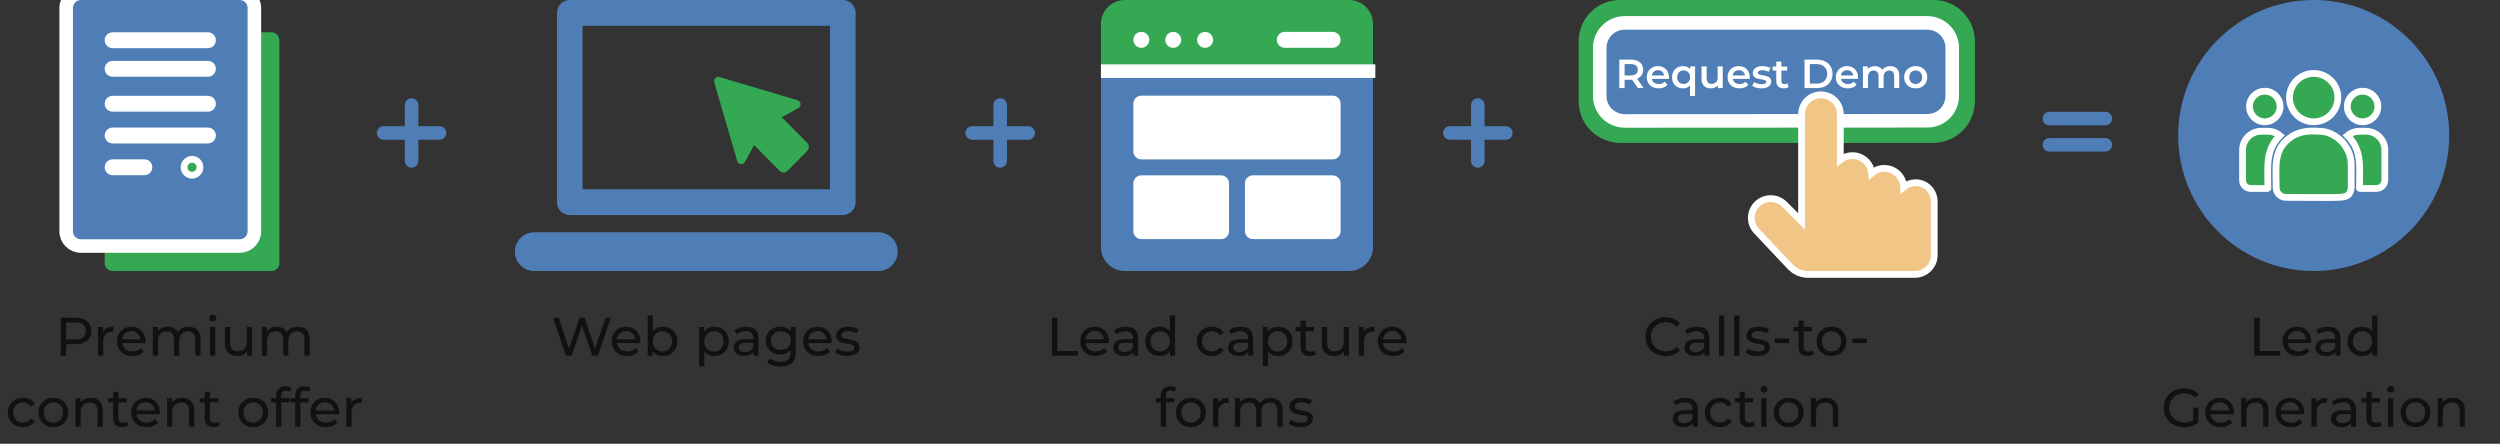 <svg width="738" height="131" viewBox="0 0 738 131" fill="none" xmlns="http://www.w3.org/2000/svg">
<rect x="0" y="0" width="738" height="131" fill="#333333" stroke="none"/>
<g clip-path="url(#clip0)">
<path d="M80.125 9.531H33.25C31.954 9.531 30.906 10.579 30.906 11.875V77.656C30.906 78.952 31.954 80 33.25 80H80.125C81.421 80 82.469 78.952 82.469 77.656V11.875C82.469 10.579 81.421 9.531 80.125 9.531Z" fill="#34A852"/>
<path d="M70.75 -2H47.312H23.875C21.475 -2 19.531 -0.057 19.531 2.344V68.281C19.531 70.681 21.475 72.625 23.875 72.625H47.312H70.75C73.15 72.625 75.094 70.681 75.094 68.281V2.344C75.094 -0.057 73.15 -2 70.75 -2Z" fill="#4F7EB7" stroke="white" stroke-width="4"/>
<path d="M42.625 51.719H33.25C31.954 51.719 30.906 50.671 30.906 49.375C30.906 48.079 31.954 47.031 33.25 47.031H42.625C43.921 47.031 44.969 48.079 44.969 49.375C44.969 50.671 43.921 51.719 42.625 51.719Z" fill="white"/>
<path d="M56.688 47.031C55.394 47.031 54.344 48.082 54.344 49.375C54.344 50.668 55.394 51.719 56.688 51.719C57.981 51.719 59.031 50.668 59.031 49.375C59.031 48.082 57.981 47.031 56.688 47.031Z" fill="#34A852" stroke="white" stroke-width="2"/>
<path d="M33.25 14.219H47.312H61.375C62.671 14.219 63.719 13.171 63.719 11.875C63.719 10.579 62.671 9.531 61.375 9.531H47.312H33.25C31.954 9.531 30.906 10.579 30.906 11.875C30.906 13.171 31.954 14.219 33.25 14.219Z" fill="white"/>
<path d="M33.25 22.656H47.312H61.375C62.671 22.656 63.719 21.608 63.719 20.312C63.719 19.017 62.671 17.969 61.375 17.969H47.312H33.25C31.954 17.969 30.906 19.017 30.906 20.312C30.906 21.608 31.954 22.656 33.25 22.656Z" fill="white"/>
<path d="M61.375 28.281H47.312H33.25C31.954 28.281 30.906 29.329 30.906 30.625C30.906 31.921 31.954 32.969 33.25 32.969H47.312H61.375C62.671 32.969 63.719 31.921 63.719 30.625C63.719 29.329 62.671 28.281 61.375 28.281Z" fill="white"/>
<path d="M61.375 37.656H47.312H33.25C31.954 37.656 30.906 38.704 30.906 40C30.906 41.295 31.954 42.344 33.25 42.344H47.312H61.375C62.671 42.344 63.719 41.295 63.719 40C63.719 38.704 62.671 37.656 61.375 37.656Z" fill="white"/>
</g>
<path d="M22.282 93.8C23.733 93.8 24.874 94.147 25.706 94.84C26.538 95.533 26.954 96.488 26.954 97.704C26.954 98.92 26.538 99.875 25.706 100.568C24.874 101.261 23.733 101.608 22.282 101.608H19.514V105H17.914V93.8H22.282ZM22.234 100.216C23.248 100.216 24.021 100.003 24.554 99.576C25.088 99.139 25.354 98.515 25.354 97.704C25.354 96.893 25.088 96.275 24.554 95.848C24.021 95.411 23.248 95.192 22.234 95.192H19.514V100.216H22.234ZM30.412 97.944C30.679 97.453 31.074 97.08 31.596 96.824C32.119 96.568 32.754 96.44 33.5 96.44V97.928C33.415 97.917 33.298 97.912 33.148 97.912C32.316 97.912 31.66 98.163 31.18 98.664C30.711 99.155 30.476 99.859 30.476 100.776V105H28.94V96.52H30.412V97.944ZM42.979 100.808C42.979 100.925 42.969 101.08 42.947 101.272H36.067C36.163 102.019 36.489 102.621 37.043 103.08C37.609 103.528 38.307 103.752 39.139 103.752C40.153 103.752 40.969 103.411 41.587 102.728L42.435 103.72C42.051 104.168 41.571 104.509 40.995 104.744C40.43 104.979 39.795 105.096 39.091 105.096C38.195 105.096 37.401 104.915 36.707 104.552C36.014 104.179 35.475 103.661 35.091 103C34.718 102.339 34.531 101.592 34.531 100.76C34.531 99.939 34.713 99.197 35.075 98.536C35.449 97.875 35.955 97.363 36.595 97C37.246 96.627 37.977 96.44 38.787 96.44C39.598 96.44 40.318 96.627 40.947 97C41.587 97.363 42.083 97.875 42.435 98.536C42.798 99.197 42.979 99.955 42.979 100.808ZM38.787 97.736C38.051 97.736 37.433 97.96 36.931 98.408C36.441 98.856 36.153 99.443 36.067 100.168H41.507C41.422 99.453 41.129 98.872 40.627 98.424C40.137 97.965 39.523 97.736 38.787 97.736ZM55.72 96.44C56.787 96.44 57.63 96.749 58.248 97.368C58.878 97.987 59.192 98.904 59.192 100.12V105H57.656V100.296C57.656 99.475 57.464 98.856 57.08 98.44C56.707 98.024 56.168 97.816 55.464 97.816C54.686 97.816 54.067 98.061 53.608 98.552C53.15 99.032 52.92 99.725 52.92 100.632V105H51.384V100.296C51.384 99.475 51.192 98.856 50.808 98.44C50.435 98.024 49.896 97.816 49.192 97.816C48.414 97.816 47.795 98.061 47.336 98.552C46.878 99.032 46.648 99.725 46.648 100.632V105H45.112V96.52H46.584V97.784C46.894 97.347 47.299 97.016 47.8 96.792C48.302 96.557 48.872 96.44 49.512 96.44C50.174 96.44 50.76 96.573 51.272 96.84C51.784 97.107 52.179 97.496 52.456 98.008C52.776 97.517 53.219 97.133 53.784 96.856C54.36 96.579 55.006 96.44 55.72 96.44ZM62.019 96.52H63.554V105H62.019V96.52ZM62.786 94.888C62.488 94.888 62.237 94.792 62.035 94.6C61.843 94.408 61.746 94.173 61.746 93.896C61.746 93.619 61.843 93.384 62.035 93.192C62.237 92.989 62.488 92.888 62.786 92.888C63.085 92.888 63.331 92.984 63.523 93.176C63.725 93.357 63.827 93.587 63.827 93.864C63.827 94.152 63.725 94.397 63.523 94.6C63.331 94.792 63.085 94.888 62.786 94.888ZM74.391 96.52V105H72.935V103.72C72.626 104.157 72.215 104.499 71.703 104.744C71.202 104.979 70.653 105.096 70.055 105.096C68.925 105.096 68.034 104.787 67.383 104.168C66.733 103.539 66.407 102.616 66.407 101.4V96.52H67.943V101.224C67.943 102.045 68.141 102.669 68.535 103.096C68.93 103.512 69.495 103.72 70.231 103.72C71.042 103.72 71.682 103.475 72.151 102.984C72.621 102.493 72.855 101.8 72.855 100.904V96.52H74.391ZM87.923 96.44C88.99 96.44 89.833 96.749 90.451 97.368C91.081 97.987 91.395 98.904 91.395 100.12V105H89.859V100.296C89.859 99.475 89.667 98.856 89.283 98.44C88.91 98.024 88.371 97.816 87.667 97.816C86.889 97.816 86.27 98.061 85.811 98.552C85.353 99.032 85.123 99.725 85.123 100.632V105H83.587V100.296C83.587 99.475 83.395 98.856 83.011 98.44C82.638 98.024 82.099 97.816 81.395 97.816C80.617 97.816 79.998 98.061 79.539 98.552C79.081 99.032 78.851 99.725 78.851 100.632V105H77.315V96.52H78.787V97.784C79.097 97.347 79.502 97.016 80.003 96.792C80.505 96.557 81.075 96.44 81.715 96.44C82.377 96.44 82.963 96.573 83.475 96.84C83.987 97.107 84.382 97.496 84.659 98.008C84.979 97.517 85.422 97.133 85.987 96.856C86.563 96.579 87.209 96.44 87.923 96.44ZM6.808 126.096C5.944 126.096 5.171 125.909 4.488 125.536C3.816 125.163 3.288 124.651 2.904 124C2.52 123.339 2.328 122.592 2.328 121.76C2.328 120.928 2.52 120.187 2.904 119.536C3.288 118.875 3.816 118.363 4.488 118C5.171 117.627 5.944 117.44 6.808 117.44C7.576 117.44 8.259 117.595 8.856 117.904C9.464 118.213 9.934 118.661 10.264 119.248L9.096 120C8.83 119.595 8.499 119.291 8.104 119.088C7.71 118.885 7.272 118.784 6.792 118.784C6.238 118.784 5.736 118.907 5.288 119.152C4.851 119.397 4.504 119.749 4.248 120.208C4.003 120.656 3.88 121.173 3.88 121.76C3.88 122.357 4.003 122.885 4.248 123.344C4.504 123.792 4.851 124.139 5.288 124.384C5.736 124.629 6.238 124.752 6.792 124.752C7.272 124.752 7.71 124.651 8.104 124.448C8.499 124.245 8.83 123.941 9.096 123.536L10.264 124.272C9.934 124.859 9.464 125.312 8.856 125.632C8.259 125.941 7.576 126.096 6.808 126.096ZM15.76 126.096C14.917 126.096 14.16 125.909 13.488 125.536C12.816 125.163 12.288 124.651 11.904 124C11.53 123.339 11.344 122.592 11.344 121.76C11.344 120.928 11.53 120.187 11.904 119.536C12.288 118.875 12.816 118.363 13.488 118C14.16 117.627 14.917 117.44 15.76 117.44C16.602 117.44 17.355 117.627 18.016 118C18.688 118.363 19.21 118.875 19.584 119.536C19.968 120.187 20.16 120.928 20.16 121.76C20.16 122.592 19.968 123.339 19.584 124C19.21 124.651 18.688 125.163 18.016 125.536C17.355 125.909 16.602 126.096 15.76 126.096ZM15.76 124.752C16.304 124.752 16.789 124.629 17.216 124.384C17.653 124.128 17.994 123.776 18.24 123.328C18.485 122.869 18.608 122.347 18.608 121.76C18.608 121.173 18.485 120.656 18.24 120.208C17.994 119.749 17.653 119.397 17.216 119.152C16.789 118.907 16.304 118.784 15.76 118.784C15.216 118.784 14.725 118.907 14.288 119.152C13.861 119.397 13.52 119.749 13.264 120.208C13.018 120.656 12.896 121.173 12.896 121.76C12.896 122.347 13.018 122.869 13.264 123.328C13.52 123.776 13.861 124.128 14.288 124.384C14.725 124.629 15.216 124.752 15.76 124.752ZM26.812 117.44C27.89 117.44 28.743 117.755 29.372 118.384C30.012 119.003 30.332 119.915 30.332 121.12V126H28.796V121.296C28.796 120.475 28.599 119.856 28.204 119.44C27.809 119.024 27.244 118.816 26.508 118.816C25.676 118.816 25.02 119.061 24.54 119.552C24.06 120.032 23.82 120.725 23.82 121.632V126H22.284V117.52H23.756V118.8C24.066 118.363 24.482 118.027 25.004 117.792C25.538 117.557 26.14 117.44 26.812 117.44ZM37.943 125.504C37.719 125.696 37.441 125.845 37.111 125.952C36.78 126.048 36.439 126.096 36.087 126.096C35.233 126.096 34.572 125.867 34.103 125.408C33.633 124.949 33.399 124.293 33.399 123.44V118.784H31.959V117.52H33.399V115.664H34.935V117.52H37.367V118.784H34.935V123.376C34.935 123.835 35.047 124.187 35.271 124.432C35.505 124.677 35.836 124.8 36.263 124.8C36.732 124.8 37.132 124.667 37.463 124.4L37.943 125.504ZM47.182 121.808C47.182 121.925 47.172 122.08 47.151 122.272H40.27C40.367 123.019 40.692 123.621 41.246 124.08C41.812 124.528 42.511 124.752 43.343 124.752C44.356 124.752 45.172 124.411 45.791 123.728L46.639 124.72C46.255 125.168 45.775 125.509 45.199 125.744C44.633 125.979 43.998 126.096 43.294 126.096C42.398 126.096 41.604 125.915 40.91 125.552C40.217 125.179 39.678 124.661 39.294 124C38.921 123.339 38.734 122.592 38.734 121.76C38.734 120.939 38.916 120.197 39.279 119.536C39.652 118.875 40.158 118.363 40.798 118C41.449 117.627 42.18 117.44 42.99 117.44C43.801 117.44 44.521 117.627 45.151 118C45.791 118.363 46.286 118.875 46.639 119.536C47.001 120.197 47.182 120.955 47.182 121.808ZM42.99 118.736C42.255 118.736 41.636 118.96 41.135 119.408C40.644 119.856 40.356 120.443 40.27 121.168H45.711C45.625 120.453 45.332 119.872 44.831 119.424C44.34 118.965 43.727 118.736 42.99 118.736ZM53.843 117.44C54.921 117.44 55.774 117.755 56.403 118.384C57.043 119.003 57.363 119.915 57.363 121.12V126H55.827V121.296C55.827 120.475 55.63 119.856 55.235 119.44C54.841 119.024 54.275 118.816 53.539 118.816C52.707 118.816 52.051 119.061 51.571 119.552C51.091 120.032 50.851 120.725 50.851 121.632V126H49.315V117.52H50.787V118.8C51.097 118.363 51.513 118.027 52.035 117.792C52.569 117.557 53.171 117.44 53.843 117.44ZM64.974 125.504C64.75 125.696 64.473 125.845 64.142 125.952C63.811 126.048 63.47 126.096 63.118 126.096C62.265 126.096 61.603 125.867 61.134 125.408C60.665 124.949 60.43 124.293 60.43 123.44V118.784H58.99V117.52H60.43V115.664H61.966V117.52H64.398V118.784H61.966V123.376C61.966 123.835 62.078 124.187 62.302 124.432C62.537 124.677 62.867 124.8 63.294 124.8C63.763 124.8 64.163 124.667 64.494 124.4L64.974 125.504ZM74.76 126.096C73.917 126.096 73.16 125.909 72.488 125.536C71.816 125.163 71.288 124.651 70.904 124C70.531 123.339 70.344 122.592 70.344 121.76C70.344 120.928 70.531 120.187 70.904 119.536C71.288 118.875 71.816 118.363 72.488 118C73.16 117.627 73.917 117.44 74.76 117.44C75.603 117.44 76.355 117.627 77.016 118C77.688 118.363 78.21 118.875 78.584 119.536C78.968 120.187 79.16 120.928 79.16 121.76C79.16 122.592 78.968 123.339 78.584 124C78.21 124.651 77.688 125.163 77.016 125.536C76.355 125.909 75.603 126.096 74.76 126.096ZM74.76 124.752C75.304 124.752 75.789 124.629 76.216 124.384C76.653 124.128 76.995 123.776 77.24 123.328C77.485 122.869 77.608 122.347 77.608 121.76C77.608 121.173 77.485 120.656 77.24 120.208C76.995 119.749 76.653 119.397 76.216 119.152C75.789 118.907 75.304 118.784 74.76 118.784C74.216 118.784 73.725 118.907 73.288 119.152C72.861 119.397 72.52 119.749 72.264 120.208C72.019 120.656 71.896 121.173 71.896 121.76C71.896 122.347 72.019 122.869 72.264 123.328C72.52 123.776 72.861 124.128 73.288 124.384C73.725 124.629 74.216 124.752 74.76 124.752ZM84.388 115.296C83.471 115.296 83.012 115.792 83.012 116.784V117.52H85.476V118.784H83.044V126H81.508V118.784H80.068V117.52H81.508V116.768C81.508 115.925 81.754 115.259 82.244 114.768C82.735 114.277 83.423 114.032 84.308 114.032C84.65 114.032 84.969 114.075 85.268 114.16C85.567 114.245 85.823 114.368 86.036 114.528L85.572 115.696C85.22 115.429 84.826 115.296 84.388 115.296ZM90.029 115.296C89.111 115.296 88.653 115.792 88.653 116.784V117.52H91.117V118.784H88.685V126H87.149V118.784H85.709V117.52H87.149V116.768C87.149 115.925 87.394 115.259 87.885 114.768C88.375 114.277 89.063 114.032 89.949 114.032C90.29 114.032 90.61 114.075 90.909 114.16C91.207 114.245 91.463 114.368 91.677 114.528L91.213 115.696C90.861 115.429 90.466 115.296 90.029 115.296ZM100.104 121.808C100.104 121.925 100.094 122.08 100.072 122.272H93.192C93.288 123.019 93.614 123.621 94.168 124.08C94.734 124.528 95.432 124.752 96.264 124.752C97.278 124.752 98.094 124.411 98.712 123.728L99.56 124.72C99.176 125.168 98.696 125.509 98.12 125.744C97.555 125.979 96.92 126.096 96.216 126.096C95.32 126.096 94.526 125.915 93.832 125.552C93.139 125.179 92.6 124.661 92.216 124C91.843 123.339 91.656 122.592 91.656 121.76C91.656 120.939 91.838 120.197 92.2 119.536C92.574 118.875 93.08 118.363 93.72 118C94.371 117.627 95.102 117.44 95.912 117.44C96.723 117.44 97.443 117.627 98.072 118C98.712 118.363 99.208 118.875 99.56 119.536C99.923 120.197 100.104 120.955 100.104 121.808ZM95.912 118.736C95.176 118.736 94.558 118.96 94.056 119.408C93.566 119.856 93.278 120.443 93.192 121.168H98.632C98.547 120.453 98.254 119.872 97.752 119.424C97.262 118.965 96.648 118.736 95.912 118.736ZM103.709 118.944C103.976 118.453 104.371 118.08 104.893 117.824C105.416 117.568 106.051 117.44 106.797 117.44V118.928C106.712 118.917 106.595 118.912 106.445 118.912C105.613 118.912 104.957 119.163 104.477 119.664C104.008 120.155 103.773 120.859 103.773 121.776V126H102.237V117.52H103.709V118.944Z" fill="#111111"/>
<path d="M180.285 93.8L176.541 105H174.861L171.805 96.056L168.749 105H167.037L163.293 93.8H164.941L167.965 102.904L171.117 93.8H172.589L175.677 102.952L178.765 93.8H180.285ZM189.042 100.808C189.042 100.925 189.031 101.08 189.01 101.272H182.13C182.226 102.019 182.551 102.621 183.106 103.08C183.671 103.528 184.37 103.752 185.202 103.752C186.215 103.752 187.031 103.411 187.65 102.728L188.498 103.72C188.114 104.168 187.634 104.509 187.058 104.744C186.493 104.979 185.858 105.096 185.154 105.096C184.258 105.096 183.463 104.915 182.77 104.552C182.077 104.179 181.538 103.661 181.154 103C180.781 102.339 180.594 101.592 180.594 100.76C180.594 99.939 180.775 99.197 181.138 98.536C181.511 97.875 182.018 97.363 182.658 97C183.309 96.627 184.039 96.44 184.85 96.44C185.661 96.44 186.381 96.627 187.01 97C187.65 97.363 188.146 97.875 188.498 98.536C188.861 99.197 189.042 99.955 189.042 100.808ZM184.85 97.736C184.114 97.736 183.495 97.96 182.994 98.408C182.503 98.856 182.215 99.443 182.13 100.168H187.57C187.485 99.453 187.191 98.872 186.69 98.424C186.199 97.965 185.586 97.736 184.85 97.736ZM195.671 96.44C196.492 96.44 197.228 96.621 197.879 96.984C198.529 97.347 199.036 97.853 199.399 98.504C199.772 99.155 199.959 99.907 199.959 100.76C199.959 101.613 199.772 102.371 199.399 103.032C199.036 103.683 198.529 104.189 197.879 104.552C197.228 104.915 196.492 105.096 195.671 105.096C195.041 105.096 194.465 104.973 193.943 104.728C193.42 104.483 192.988 104.125 192.647 103.656V105H191.175V93.128H192.711V97.8C193.052 97.352 193.479 97.016 193.991 96.792C194.503 96.557 195.063 96.44 195.671 96.44ZM195.543 103.752C196.087 103.752 196.572 103.629 196.999 103.384C197.436 103.128 197.777 102.776 198.023 102.328C198.279 101.869 198.407 101.347 198.407 100.76C198.407 100.173 198.279 99.656 198.023 99.208C197.777 98.749 197.436 98.397 196.999 98.152C196.572 97.907 196.087 97.784 195.543 97.784C195.009 97.784 194.524 97.907 194.087 98.152C193.649 98.397 193.308 98.749 193.063 99.208C192.817 99.656 192.695 100.173 192.695 100.76C192.695 101.347 192.817 101.869 193.063 102.328C193.308 102.776 193.649 103.128 194.087 103.384C194.524 103.629 195.009 103.752 195.543 103.752ZM210.874 96.44C211.695 96.44 212.431 96.621 213.082 96.984C213.733 97.347 214.239 97.853 214.602 98.504C214.975 99.155 215.162 99.907 215.162 100.76C215.162 101.613 214.975 102.371 214.602 103.032C214.239 103.683 213.733 104.189 213.082 104.552C212.431 104.915 211.695 105.096 210.874 105.096C210.266 105.096 209.706 104.979 209.194 104.744C208.693 104.509 208.266 104.168 207.914 103.72V108.104H206.378V96.52H207.85V97.864C208.191 97.395 208.623 97.043 209.146 96.808C209.669 96.563 210.245 96.44 210.874 96.44ZM210.746 103.752C211.29 103.752 211.775 103.629 212.202 103.384C212.639 103.128 212.981 102.776 213.226 102.328C213.482 101.869 213.61 101.347 213.61 100.76C213.61 100.173 213.482 99.656 213.226 99.208C212.981 98.749 212.639 98.397 212.202 98.152C211.775 97.907 211.29 97.784 210.746 97.784C210.213 97.784 209.727 97.912 209.29 98.168C208.863 98.413 208.522 98.76 208.266 99.208C208.021 99.656 207.898 100.173 207.898 100.76C207.898 101.347 208.021 101.869 208.266 102.328C208.511 102.776 208.853 103.128 209.29 103.384C209.727 103.629 210.213 103.752 210.746 103.752ZM220.294 96.44C221.467 96.44 222.363 96.728 222.982 97.304C223.611 97.88 223.926 98.739 223.926 99.88V105H222.47V103.88C222.214 104.275 221.846 104.579 221.366 104.792C220.897 104.995 220.337 105.096 219.686 105.096C218.737 105.096 217.974 104.867 217.398 104.408C216.833 103.949 216.55 103.347 216.55 102.6C216.55 101.853 216.822 101.256 217.366 100.808C217.91 100.349 218.774 100.12 219.958 100.12H222.39V99.816C222.39 99.155 222.198 98.648 221.814 98.296C221.43 97.944 220.865 97.768 220.118 97.768C219.617 97.768 219.126 97.853 218.646 98.024C218.166 98.184 217.761 98.403 217.43 98.68L216.79 97.528C217.227 97.176 217.75 96.909 218.358 96.728C218.966 96.536 219.611 96.44 220.294 96.44ZM219.942 103.912C220.529 103.912 221.035 103.784 221.462 103.528C221.889 103.261 222.198 102.888 222.39 102.408V101.224H220.022C218.721 101.224 218.07 101.661 218.07 102.536C218.07 102.963 218.235 103.299 218.566 103.544C218.897 103.789 219.355 103.912 219.942 103.912ZM234.927 96.52V103.848C234.927 105.331 234.559 106.424 233.823 107.128C233.087 107.843 231.989 108.2 230.527 108.2C229.727 108.2 228.965 108.088 228.239 107.864C227.514 107.651 226.927 107.341 226.479 106.936L227.215 105.752C227.61 106.093 228.095 106.36 228.671 106.552C229.258 106.755 229.861 106.856 230.479 106.856C231.471 106.856 232.202 106.621 232.671 106.152C233.151 105.683 233.391 104.968 233.391 104.008V103.336C233.029 103.773 232.581 104.104 232.047 104.328C231.525 104.541 230.954 104.648 230.335 104.648C229.525 104.648 228.789 104.477 228.127 104.136C227.477 103.784 226.965 103.299 226.591 102.68C226.218 102.051 226.031 101.336 226.031 100.536C226.031 99.736 226.218 99.027 226.591 98.408C226.965 97.779 227.477 97.293 228.127 96.952C228.789 96.611 229.525 96.44 230.335 96.44C230.975 96.44 231.567 96.557 232.111 96.792C232.666 97.027 233.119 97.373 233.471 97.832V96.52H234.927ZM230.511 103.304C231.066 103.304 231.562 103.187 231.999 102.952C232.447 102.717 232.794 102.392 233.039 101.976C233.295 101.549 233.423 101.069 233.423 100.536C233.423 99.715 233.151 99.053 232.607 98.552C232.063 98.04 231.365 97.784 230.511 97.784C229.647 97.784 228.943 98.04 228.399 98.552C227.855 99.053 227.583 99.715 227.583 100.536C227.583 101.069 227.706 101.549 227.951 101.976C228.207 102.392 228.554 102.717 228.991 102.952C229.439 103.187 229.946 103.304 230.511 103.304ZM245.526 100.808C245.526 100.925 245.516 101.08 245.494 101.272H238.614C238.71 102.019 239.036 102.621 239.59 103.08C240.156 103.528 240.854 103.752 241.686 103.752C242.7 103.752 243.516 103.411 244.134 102.728L244.982 103.72C244.598 104.168 244.118 104.509 243.542 104.744C242.977 104.979 242.342 105.096 241.638 105.096C240.742 105.096 239.948 104.915 239.254 104.552C238.561 104.179 238.022 103.661 237.638 103C237.265 102.339 237.078 101.592 237.078 100.76C237.078 99.939 237.26 99.197 237.622 98.536C237.996 97.875 238.502 97.363 239.142 97C239.793 96.627 240.524 96.44 241.334 96.44C242.145 96.44 242.865 96.627 243.494 97C244.134 97.363 244.63 97.875 244.982 98.536C245.345 99.197 245.526 99.955 245.526 100.808ZM241.334 97.736C240.598 97.736 239.98 97.96 239.478 98.408C238.988 98.856 238.7 99.443 238.614 100.168H244.054C243.969 99.453 243.676 98.872 243.174 98.424C242.684 97.965 242.07 97.736 241.334 97.736ZM250.091 105.096C249.398 105.096 248.731 105.005 248.091 104.824C247.451 104.632 246.95 104.392 246.587 104.104L247.227 102.888C247.6 103.155 248.054 103.368 248.587 103.528C249.12 103.688 249.659 103.768 250.203 103.768C251.547 103.768 252.219 103.384 252.219 102.616C252.219 102.36 252.128 102.157 251.947 102.008C251.766 101.859 251.536 101.752 251.259 101.688C250.992 101.613 250.608 101.533 250.107 101.448C249.424 101.341 248.864 101.219 248.427 101.08C248 100.941 247.632 100.707 247.323 100.376C247.014 100.045 246.859 99.581 246.859 98.984C246.859 98.216 247.179 97.603 247.819 97.144C248.459 96.675 249.318 96.44 250.395 96.44C250.96 96.44 251.526 96.509 252.091 96.648C252.656 96.787 253.12 96.973 253.483 97.208L252.827 98.424C252.134 97.976 251.318 97.752 250.379 97.752C249.728 97.752 249.232 97.859 248.891 98.072C248.55 98.285 248.379 98.568 248.379 98.92C248.379 99.197 248.475 99.416 248.667 99.576C248.859 99.736 249.094 99.853 249.371 99.928C249.659 100.003 250.059 100.088 250.571 100.184C251.254 100.301 251.803 100.429 252.219 100.568C252.646 100.696 253.008 100.92 253.307 101.24C253.606 101.56 253.755 102.008 253.755 102.584C253.755 103.352 253.424 103.965 252.763 104.424C252.112 104.872 251.222 105.096 250.091 105.096Z" fill="#111111"/>
<path d="M310.532 93.8H312.132V103.608H318.196V105H310.532V93.8ZM327.362 100.808C327.362 100.925 327.352 101.08 327.33 101.272H320.45C320.546 102.019 320.872 102.621 321.426 103.08C321.992 103.528 322.69 103.752 323.522 103.752C324.536 103.752 325.352 103.411 325.97 102.728L326.818 103.72C326.434 104.168 325.954 104.509 325.378 104.744C324.813 104.979 324.178 105.096 323.474 105.096C322.578 105.096 321.784 104.915 321.09 104.552C320.397 104.179 319.858 103.661 319.474 103C319.101 102.339 318.914 101.592 318.914 100.76C318.914 99.939 319.096 99.197 319.458 98.536C319.832 97.875 320.338 97.363 320.978 97C321.629 96.627 322.36 96.44 323.17 96.44C323.981 96.44 324.701 96.627 325.33 97C325.97 97.363 326.466 97.875 326.818 98.536C327.181 99.197 327.362 99.955 327.362 100.808ZM323.17 97.736C322.434 97.736 321.816 97.96 321.314 98.408C320.824 98.856 320.536 99.443 320.45 100.168H325.89C325.805 99.453 325.512 98.872 325.01 98.424C324.52 97.965 323.906 97.736 323.17 97.736ZM332.349 96.44C333.522 96.44 334.418 96.728 335.037 97.304C335.666 97.88 335.981 98.739 335.981 99.88V105H334.525V103.88C334.269 104.275 333.901 104.579 333.421 104.792C332.951 104.995 332.391 105.096 331.741 105.096C330.791 105.096 330.029 104.867 329.453 104.408C328.887 103.949 328.605 103.347 328.605 102.6C328.605 101.853 328.877 101.256 329.421 100.808C329.965 100.349 330.829 100.12 332.013 100.12H334.445V99.816C334.445 99.155 334.253 98.648 333.869 98.296C333.485 97.944 332.919 97.768 332.173 97.768C331.671 97.768 331.181 97.853 330.701 98.024C330.221 98.184 329.815 98.403 329.485 98.68L328.845 97.528C329.282 97.176 329.805 96.909 330.413 96.728C331.021 96.536 331.666 96.44 332.349 96.44ZM331.997 103.912C332.583 103.912 333.09 103.784 333.517 103.528C333.943 103.261 334.253 102.888 334.445 102.408V101.224H332.077C330.775 101.224 330.125 101.661 330.125 102.536C330.125 102.963 330.29 103.299 330.621 103.544C330.951 103.789 331.41 103.912 331.997 103.912ZM346.87 93.128V105H345.398V103.656C345.057 104.125 344.625 104.483 344.102 104.728C343.579 104.973 343.003 105.096 342.374 105.096C341.553 105.096 340.817 104.915 340.166 104.552C339.515 104.189 339.003 103.683 338.63 103.032C338.267 102.371 338.086 101.613 338.086 100.76C338.086 99.907 338.267 99.155 338.63 98.504C339.003 97.853 339.515 97.347 340.166 96.984C340.817 96.621 341.553 96.44 342.374 96.44C342.982 96.44 343.542 96.557 344.054 96.792C344.566 97.016 344.993 97.352 345.334 97.8V93.128H346.87ZM342.502 103.752C343.035 103.752 343.521 103.629 343.958 103.384C344.395 103.128 344.737 102.776 344.982 102.328C345.227 101.869 345.35 101.347 345.35 100.76C345.35 100.173 345.227 99.656 344.982 99.208C344.737 98.749 344.395 98.397 343.958 98.152C343.521 97.907 343.035 97.784 342.502 97.784C341.958 97.784 341.467 97.907 341.03 98.152C340.603 98.397 340.262 98.749 340.006 99.208C339.761 99.656 339.638 100.173 339.638 100.76C339.638 101.347 339.761 101.869 340.006 102.328C340.262 102.776 340.603 103.128 341.03 103.384C341.467 103.629 341.958 103.752 342.502 103.752ZM357.769 105.096C356.905 105.096 356.132 104.909 355.449 104.536C354.777 104.163 354.249 103.651 353.865 103C353.481 102.339 353.289 101.592 353.289 100.76C353.289 99.928 353.481 99.187 353.865 98.536C354.249 97.875 354.777 97.363 355.449 97C356.132 96.627 356.905 96.44 357.769 96.44C358.537 96.44 359.22 96.595 359.817 96.904C360.425 97.213 360.895 97.661 361.225 98.248L360.057 99C359.791 98.595 359.46 98.291 359.065 98.088C358.671 97.885 358.233 97.784 357.753 97.784C357.199 97.784 356.697 97.907 356.249 98.152C355.812 98.397 355.465 98.749 355.209 99.208C354.964 99.656 354.841 100.173 354.841 100.76C354.841 101.357 354.964 101.885 355.209 102.344C355.465 102.792 355.812 103.139 356.249 103.384C356.697 103.629 357.199 103.752 357.753 103.752C358.233 103.752 358.671 103.651 359.065 103.448C359.46 103.245 359.791 102.941 360.057 102.536L361.225 103.272C360.895 103.859 360.425 104.312 359.817 104.632C359.22 104.941 358.537 105.096 357.769 105.096ZM366.302 96.44C367.475 96.44 368.371 96.728 368.99 97.304C369.619 97.88 369.934 98.739 369.934 99.88V105H368.478V103.88C368.222 104.275 367.854 104.579 367.374 104.792C366.904 104.995 366.344 105.096 365.694 105.096C364.744 105.096 363.982 104.867 363.406 104.408C362.84 103.949 362.558 103.347 362.558 102.6C362.558 101.853 362.83 101.256 363.374 100.808C363.918 100.349 364.782 100.12 365.966 100.12H368.398V99.816C368.398 99.155 368.206 98.648 367.822 98.296C367.438 97.944 366.872 97.768 366.126 97.768C365.624 97.768 365.134 97.853 364.654 98.024C364.174 98.184 363.768 98.403 363.438 98.68L362.798 97.528C363.235 97.176 363.758 96.909 364.366 96.728C364.974 96.536 365.619 96.44 366.302 96.44ZM365.95 103.912C366.536 103.912 367.043 103.784 367.47 103.528C367.896 103.261 368.206 102.888 368.398 102.408V101.224H366.03C364.728 101.224 364.078 101.661 364.078 102.536C364.078 102.963 364.243 103.299 364.574 103.544C364.904 103.789 365.363 103.912 365.95 103.912ZM377.272 96.44C378.094 96.44 378.83 96.621 379.48 96.984C380.131 97.347 380.638 97.853 381 98.504C381.374 99.155 381.56 99.907 381.56 100.76C381.56 101.613 381.374 102.371 381 103.032C380.638 103.683 380.131 104.189 379.48 104.552C378.83 104.915 378.094 105.096 377.272 105.096C376.664 105.096 376.104 104.979 375.592 104.744C375.091 104.509 374.664 104.168 374.312 103.72V108.104H372.776V96.52H374.248V97.864C374.59 97.395 375.022 97.043 375.544 96.808C376.067 96.563 376.643 96.44 377.272 96.44ZM377.144 103.752C377.688 103.752 378.174 103.629 378.6 103.384C379.038 103.128 379.379 102.776 379.624 102.328C379.88 101.869 380.008 101.347 380.008 100.76C380.008 100.173 379.88 99.656 379.624 99.208C379.379 98.749 379.038 98.397 378.6 98.152C378.174 97.907 377.688 97.784 377.144 97.784C376.611 97.784 376.126 97.912 375.688 98.168C375.262 98.413 374.92 98.76 374.664 99.208C374.419 99.656 374.296 100.173 374.296 100.76C374.296 101.347 374.419 101.869 374.664 102.328C374.91 102.776 375.251 103.128 375.688 103.384C376.126 103.629 376.611 103.752 377.144 103.752ZM388.451 104.504C388.227 104.696 387.949 104.845 387.619 104.952C387.288 105.048 386.947 105.096 386.595 105.096C385.741 105.096 385.08 104.867 384.611 104.408C384.141 103.949 383.907 103.293 383.907 102.44V97.784H382.467V96.52H383.907V94.664H385.443V96.52H387.875V97.784H385.443V102.376C385.443 102.835 385.555 103.187 385.779 103.432C386.013 103.677 386.344 103.8 386.771 103.8C387.24 103.8 387.64 103.667 387.971 103.4L388.451 104.504ZM398.212 96.52V105H396.756V103.72C396.446 104.157 396.036 104.499 395.524 104.744C395.022 104.979 394.473 105.096 393.876 105.096C392.745 105.096 391.854 104.787 391.204 104.168C390.553 103.539 390.228 102.616 390.228 101.4V96.52H391.764V101.224C391.764 102.045 391.961 102.669 392.356 103.096C392.75 103.512 393.316 103.72 394.052 103.72C394.862 103.72 395.502 103.475 395.972 102.984C396.441 102.493 396.676 101.8 396.676 100.904V96.52H398.212ZM402.608 97.944C402.874 97.453 403.269 97.08 403.792 96.824C404.314 96.568 404.949 96.44 405.696 96.44V97.928C405.61 97.917 405.493 97.912 405.344 97.912C404.512 97.912 403.856 98.163 403.376 98.664C402.906 99.155 402.672 99.859 402.672 100.776V105H401.136V96.52H402.608V97.944ZM415.175 100.808C415.175 100.925 415.164 101.08 415.143 101.272H408.263C408.359 102.019 408.684 102.621 409.239 103.08C409.804 103.528 410.503 103.752 411.335 103.752C412.348 103.752 413.164 103.411 413.783 102.728L414.631 103.72C414.247 104.168 413.767 104.509 413.191 104.744C412.625 104.979 411.991 105.096 411.287 105.096C410.391 105.096 409.596 104.915 408.903 104.552C408.209 104.179 407.671 103.661 407.287 103C406.913 102.339 406.727 101.592 406.727 100.76C406.727 99.939 406.908 99.197 407.271 98.536C407.644 97.875 408.151 97.363 408.791 97C409.441 96.627 410.172 96.44 410.983 96.44C411.793 96.44 412.513 96.627 413.143 97C413.783 97.363 414.279 97.875 414.631 98.536C414.993 99.197 415.175 99.955 415.175 100.808ZM410.983 97.736C410.247 97.736 409.628 97.96 409.127 98.408C408.636 98.856 408.348 99.443 408.263 100.168H413.703C413.617 99.453 413.324 98.872 412.823 98.424C412.332 97.965 411.719 97.736 410.983 97.736ZM345.537 115.296C344.619 115.296 344.161 115.792 344.161 116.784V117.52H346.625V118.784H344.193V126H342.657V118.784H341.217V117.52H342.657V116.768C342.657 115.925 342.902 115.259 343.393 114.768C343.883 114.277 344.571 114.032 345.457 114.032C345.798 114.032 346.118 114.075 346.417 114.16C346.715 114.245 346.971 114.368 347.185 114.528L346.721 115.696C346.369 115.429 345.974 115.296 345.537 115.296ZM351.58 126.096C350.738 126.096 349.98 125.909 349.308 125.536C348.636 125.163 348.108 124.651 347.724 124C347.351 123.339 347.164 122.592 347.164 121.76C347.164 120.928 347.351 120.187 347.724 119.536C348.108 118.875 348.636 118.363 349.308 118C349.98 117.627 350.738 117.44 351.58 117.44C352.423 117.44 353.175 117.627 353.836 118C354.508 118.363 355.031 118.875 355.404 119.536C355.788 120.187 355.98 120.928 355.98 121.76C355.98 122.592 355.788 123.339 355.404 124C355.031 124.651 354.508 125.163 353.836 125.536C353.175 125.909 352.423 126.096 351.58 126.096ZM351.58 124.752C352.124 124.752 352.61 124.629 353.036 124.384C353.474 124.128 353.815 123.776 354.06 123.328C354.306 122.869 354.428 122.347 354.428 121.76C354.428 121.173 354.306 120.656 354.06 120.208C353.815 119.749 353.474 119.397 353.036 119.152C352.61 118.907 352.124 118.784 351.58 118.784C351.036 118.784 350.546 118.907 350.108 119.152C349.682 119.397 349.34 119.749 349.084 120.208C348.839 120.656 348.716 121.173 348.716 121.76C348.716 122.347 348.839 122.869 349.084 123.328C349.34 123.776 349.682 124.128 350.108 124.384C350.546 124.629 351.036 124.752 351.58 124.752ZM359.576 118.944C359.843 118.453 360.238 118.08 360.76 117.824C361.283 117.568 361.918 117.44 362.664 117.44V118.928C362.579 118.917 362.462 118.912 362.312 118.912C361.48 118.912 360.824 119.163 360.344 119.664C359.875 120.155 359.64 120.859 359.64 121.776V126H358.104V117.52H359.576V118.944ZM375.166 117.44C376.232 117.44 377.075 117.749 377.694 118.368C378.323 118.987 378.638 119.904 378.638 121.12V126H377.102V121.296C377.102 120.475 376.91 119.856 376.526 119.44C376.152 119.024 375.614 118.816 374.91 118.816C374.131 118.816 373.512 119.061 373.054 119.552C372.595 120.032 372.366 120.725 372.366 121.632V126H370.83V121.296C370.83 120.475 370.638 119.856 370.254 119.44C369.88 119.024 369.342 118.816 368.638 118.816C367.859 118.816 367.24 119.061 366.782 119.552C366.323 120.032 366.094 120.725 366.094 121.632V126H364.558V117.52H366.03V118.784C366.339 118.347 366.744 118.016 367.246 117.792C367.747 117.557 368.318 117.44 368.958 117.44C369.619 117.44 370.206 117.573 370.718 117.84C371.23 118.107 371.624 118.496 371.902 119.008C372.222 118.517 372.664 118.133 373.23 117.856C373.806 117.579 374.451 117.44 375.166 117.44ZM383.896 126.096C383.202 126.096 382.536 126.005 381.896 125.824C381.256 125.632 380.754 125.392 380.392 125.104L381.032 123.888C381.405 124.155 381.858 124.368 382.392 124.528C382.925 124.688 383.464 124.768 384.008 124.768C385.352 124.768 386.024 124.384 386.024 123.616C386.024 123.36 385.933 123.157 385.752 123.008C385.57 122.859 385.341 122.752 385.064 122.688C384.797 122.613 384.413 122.533 383.912 122.448C383.229 122.341 382.669 122.219 382.232 122.08C381.805 121.941 381.437 121.707 381.128 121.376C380.818 121.045 380.664 120.581 380.664 119.984C380.664 119.216 380.984 118.603 381.624 118.144C382.264 117.675 383.122 117.44 384.2 117.44C384.765 117.44 385.33 117.509 385.896 117.648C386.461 117.787 386.925 117.973 387.288 118.208L386.632 119.424C385.938 118.976 385.122 118.752 384.184 118.752C383.533 118.752 383.037 118.859 382.696 119.072C382.354 119.285 382.184 119.568 382.184 119.92C382.184 120.197 382.28 120.416 382.472 120.576C382.664 120.736 382.898 120.853 383.176 120.928C383.464 121.003 383.864 121.088 384.376 121.184C385.058 121.301 385.608 121.429 386.024 121.568C386.45 121.696 386.813 121.92 387.112 122.24C387.41 122.56 387.56 123.008 387.56 123.584C387.56 124.352 387.229 124.965 386.568 125.424C385.917 125.872 385.026 126.096 383.896 126.096Z" fill="#111111"/>
<path d="M491.672 105.128C490.552 105.128 489.539 104.883 488.632 104.392C487.736 103.891 487.032 103.208 486.52 102.344C486.008 101.469 485.752 100.488 485.752 99.4C485.752 98.312 486.008 97.336 486.52 96.472C487.032 95.597 487.742 94.915 488.648 94.424C489.555 93.923 490.568 93.672 491.688 93.672C492.563 93.672 493.363 93.821 494.088 94.12C494.814 94.408 495.432 94.84 495.944 95.416L494.904 96.424C494.062 95.539 493.011 95.096 491.752 95.096C490.92 95.096 490.168 95.283 489.496 95.656C488.824 96.029 488.296 96.547 487.912 97.208C487.539 97.859 487.352 98.589 487.352 99.4C487.352 100.211 487.539 100.947 487.912 101.608C488.296 102.259 488.824 102.771 489.496 103.144C490.168 103.517 490.92 103.704 491.752 103.704C493 103.704 494.051 103.256 494.904 102.36L495.944 103.368C495.432 103.944 494.808 104.381 494.072 104.68C493.347 104.979 492.547 105.128 491.672 105.128ZM500.982 96.44C502.155 96.44 503.051 96.728 503.67 97.304C504.299 97.88 504.614 98.739 504.614 99.88V105H503.158V103.88C502.902 104.275 502.534 104.579 502.054 104.792C501.584 104.995 501.024 105.096 500.374 105.096C499.424 105.096 498.662 104.867 498.086 104.408C497.52 103.949 497.238 103.347 497.238 102.6C497.238 101.853 497.51 101.256 498.054 100.808C498.598 100.349 499.462 100.12 500.646 100.12H503.078V99.816C503.078 99.155 502.886 98.648 502.502 98.296C502.118 97.944 501.552 97.768 500.806 97.768C500.304 97.768 499.814 97.853 499.334 98.024C498.854 98.184 498.448 98.403 498.118 98.68L497.478 97.528C497.915 97.176 498.438 96.909 499.046 96.728C499.654 96.536 500.299 96.44 500.982 96.44ZM500.63 103.912C501.216 103.912 501.723 103.784 502.15 103.528C502.576 103.261 502.886 102.888 503.078 102.408V101.224H500.71C499.408 101.224 498.758 101.661 498.758 102.536C498.758 102.963 498.923 103.299 499.254 103.544C499.584 103.789 500.043 103.912 500.63 103.912ZM507.456 93.128H508.992V105H507.456V93.128ZM511.925 93.128H513.461V105H511.925V93.128ZM518.826 105.096C518.132 105.096 517.466 105.005 516.826 104.824C516.186 104.632 515.684 104.392 515.322 104.104L515.962 102.888C516.335 103.155 516.788 103.368 517.322 103.528C517.855 103.688 518.394 103.768 518.938 103.768C520.282 103.768 520.954 103.384 520.954 102.616C520.954 102.36 520.863 102.157 520.682 102.008C520.5 101.859 520.271 101.752 519.994 101.688C519.727 101.613 519.343 101.533 518.842 101.448C518.159 101.341 517.599 101.219 517.162 101.08C516.735 100.941 516.367 100.707 516.058 100.376C515.748 100.045 515.594 99.581 515.594 98.984C515.594 98.216 515.914 97.603 516.554 97.144C517.194 96.675 518.052 96.44 519.13 96.44C519.695 96.44 520.26 96.509 520.826 96.648C521.391 96.787 521.855 96.973 522.218 97.208L521.562 98.424C520.868 97.976 520.052 97.752 519.114 97.752C518.463 97.752 517.967 97.859 517.626 98.072C517.284 98.285 517.114 98.568 517.114 98.92C517.114 99.197 517.21 99.416 517.402 99.576C517.594 99.736 517.828 99.853 518.106 99.928C518.394 100.003 518.794 100.088 519.306 100.184C519.988 100.301 520.538 100.429 520.954 100.568C521.38 100.696 521.743 100.92 522.042 101.24C522.34 101.56 522.49 102.008 522.49 102.584C522.49 103.352 522.159 103.965 521.498 104.424C520.847 104.872 519.956 105.096 518.826 105.096ZM523.865 99.944H528.169V101.272H523.865V99.944ZM535.458 104.504C535.234 104.696 534.957 104.845 534.626 104.952C534.296 105.048 533.954 105.096 533.602 105.096C532.749 105.096 532.088 104.867 531.618 104.408C531.149 103.949 530.914 103.293 530.914 102.44V97.784H529.474V96.52H530.914V94.664H532.45V96.52H534.882V97.784H532.45V102.376C532.45 102.835 532.562 103.187 532.786 103.432C533.021 103.677 533.352 103.8 533.778 103.8C534.248 103.8 534.648 103.667 534.978 103.4L535.458 104.504ZM540.666 105.096C539.823 105.096 539.066 104.909 538.394 104.536C537.722 104.163 537.194 103.651 536.81 103C536.437 102.339 536.25 101.592 536.25 100.76C536.25 99.928 536.437 99.187 536.81 98.536C537.194 97.875 537.722 97.363 538.394 97C539.066 96.627 539.823 96.44 540.666 96.44C541.509 96.44 542.261 96.627 542.922 97C543.594 97.363 544.117 97.875 544.49 98.536C544.874 99.187 545.066 99.928 545.066 100.76C545.066 101.592 544.874 102.339 544.49 103C544.117 103.651 543.594 104.163 542.922 104.536C542.261 104.909 541.509 105.096 540.666 105.096ZM540.666 103.752C541.21 103.752 541.695 103.629 542.122 103.384C542.559 103.128 542.901 102.776 543.146 102.328C543.391 101.869 543.514 101.347 543.514 100.76C543.514 100.173 543.391 99.656 543.146 99.208C542.901 98.749 542.559 98.397 542.122 98.152C541.695 97.907 541.21 97.784 540.666 97.784C540.122 97.784 539.631 97.907 539.194 98.152C538.767 98.397 538.426 98.749 538.17 99.208C537.925 99.656 537.802 100.173 537.802 100.76C537.802 101.347 537.925 101.869 538.17 102.328C538.426 102.776 538.767 103.128 539.194 103.384C539.631 103.629 540.122 103.752 540.666 103.752ZM546.803 99.944H551.107V101.272H546.803V99.944ZM497.544 117.44C498.717 117.44 499.613 117.728 500.232 118.304C500.861 118.88 501.176 119.739 501.176 120.88V126H499.72V124.88C499.464 125.275 499.096 125.579 498.616 125.792C498.147 125.995 497.587 126.096 496.936 126.096C495.987 126.096 495.224 125.867 494.648 125.408C494.083 124.949 493.8 124.347 493.8 123.6C493.8 122.853 494.072 122.256 494.616 121.808C495.16 121.349 496.024 121.12 497.208 121.12H499.64V120.816C499.64 120.155 499.448 119.648 499.064 119.296C498.68 118.944 498.115 118.768 497.368 118.768C496.867 118.768 496.376 118.853 495.896 119.024C495.416 119.184 495.011 119.403 494.68 119.68L494.04 118.528C494.477 118.176 495 117.909 495.608 117.728C496.216 117.536 496.861 117.44 497.544 117.44ZM497.192 124.912C497.779 124.912 498.285 124.784 498.712 124.528C499.139 124.261 499.448 123.888 499.64 123.408V122.224H497.272C495.971 122.224 495.32 122.661 495.32 123.536C495.32 123.963 495.485 124.299 495.816 124.544C496.147 124.789 496.605 124.912 497.192 124.912ZM507.761 126.096C506.897 126.096 506.124 125.909 505.441 125.536C504.769 125.163 504.241 124.651 503.857 124C503.473 123.339 503.281 122.592 503.281 121.76C503.281 120.928 503.473 120.187 503.857 119.536C504.241 118.875 504.769 118.363 505.441 118C506.124 117.627 506.897 117.44 507.761 117.44C508.529 117.44 509.212 117.595 509.809 117.904C510.417 118.213 510.887 118.661 511.217 119.248L510.049 120C509.783 119.595 509.452 119.291 509.057 119.088C508.663 118.885 508.225 118.784 507.745 118.784C507.191 118.784 506.689 118.907 506.241 119.152C505.804 119.397 505.457 119.749 505.201 120.208C504.956 120.656 504.833 121.173 504.833 121.76C504.833 122.357 504.956 122.885 505.201 123.344C505.457 123.792 505.804 124.139 506.241 124.384C506.689 124.629 507.191 124.752 507.745 124.752C508.225 124.752 508.663 124.651 509.057 124.448C509.452 124.245 509.783 123.941 510.049 123.536L511.217 124.272C510.887 124.859 510.417 125.312 509.809 125.632C509.212 125.941 508.529 126.096 507.761 126.096ZM518.083 125.504C517.859 125.696 517.582 125.845 517.251 125.952C516.921 126.048 516.579 126.096 516.227 126.096C515.374 126.096 514.713 125.867 514.243 125.408C513.774 124.949 513.539 124.293 513.539 123.44V118.784H512.099V117.52H513.539V115.664H515.075V117.52H517.507V118.784H515.075V123.376C515.075 123.835 515.187 124.187 515.411 124.432C515.646 124.677 515.977 124.8 516.403 124.8C516.873 124.8 517.273 124.667 517.603 124.4L518.083 125.504ZM519.94 117.52H521.476V126H519.94V117.52ZM520.708 115.888C520.41 115.888 520.159 115.792 519.956 115.6C519.764 115.408 519.668 115.173 519.668 114.896C519.668 114.619 519.764 114.384 519.956 114.192C520.159 113.989 520.41 113.888 520.708 113.888C521.007 113.888 521.252 113.984 521.444 114.176C521.647 114.357 521.748 114.587 521.748 114.864C521.748 115.152 521.647 115.397 521.444 115.6C521.252 115.792 521.007 115.888 520.708 115.888ZM528.041 126.096C527.198 126.096 526.441 125.909 525.769 125.536C525.097 125.163 524.569 124.651 524.185 124C523.812 123.339 523.625 122.592 523.625 121.76C523.625 120.928 523.812 120.187 524.185 119.536C524.569 118.875 525.097 118.363 525.769 118C526.441 117.627 527.198 117.44 528.041 117.44C528.884 117.44 529.636 117.627 530.297 118C530.969 118.363 531.492 118.875 531.865 119.536C532.249 120.187 532.441 120.928 532.441 121.76C532.441 122.592 532.249 123.339 531.865 124C531.492 124.651 530.969 125.163 530.297 125.536C529.636 125.909 528.884 126.096 528.041 126.096ZM528.041 124.752C528.585 124.752 529.07 124.629 529.497 124.384C529.934 124.128 530.276 123.776 530.521 123.328C530.766 122.869 530.889 122.347 530.889 121.76C530.889 121.173 530.766 120.656 530.521 120.208C530.276 119.749 529.934 119.397 529.497 119.152C529.07 118.907 528.585 118.784 528.041 118.784C527.497 118.784 527.006 118.907 526.569 119.152C526.142 119.397 525.801 119.749 525.545 120.208C525.3 120.656 525.177 121.173 525.177 121.76C525.177 122.347 525.3 122.869 525.545 123.328C525.801 123.776 526.142 124.128 526.569 124.384C527.006 124.629 527.497 124.752 528.041 124.752ZM539.093 117.44C540.171 117.44 541.024 117.755 541.653 118.384C542.293 119.003 542.613 119.915 542.613 121.12V126H541.077V121.296C541.077 120.475 540.88 119.856 540.485 119.44C540.091 119.024 539.525 118.816 538.789 118.816C537.957 118.816 537.301 119.061 536.821 119.552C536.341 120.032 536.101 120.725 536.101 121.632V126H534.565V117.52H536.037V118.8C536.347 118.363 536.763 118.027 537.285 117.792C537.819 117.557 538.421 117.44 539.093 117.44Z" fill="#111111"/>
<path d="M665.446 93.8H667.046V103.608H673.11V105H665.446V93.8ZM682.276 100.808C682.276 100.925 682.266 101.08 682.244 101.272H675.364C675.46 102.019 675.786 102.621 676.34 103.08C676.906 103.528 677.604 103.752 678.436 103.752C679.45 103.752 680.266 103.411 680.884 102.728L681.732 103.72C681.348 104.168 680.868 104.509 680.292 104.744C679.727 104.979 679.092 105.096 678.388 105.096C677.492 105.096 676.698 104.915 676.004 104.552C675.311 104.179 674.772 103.661 674.388 103C674.015 102.339 673.828 101.592 673.828 100.76C673.828 99.939 674.01 99.197 674.372 98.536C674.746 97.875 675.252 97.363 675.892 97C676.543 96.627 677.274 96.44 678.084 96.44C678.895 96.44 679.615 96.627 680.244 97C680.884 97.363 681.38 97.875 681.732 98.536C682.095 99.197 682.276 99.955 682.276 100.808ZM678.084 97.736C677.348 97.736 676.73 97.96 676.228 98.408C675.738 98.856 675.45 99.443 675.364 100.168H680.804C680.719 99.453 680.426 98.872 679.924 98.424C679.434 97.965 678.82 97.736 678.084 97.736ZM687.263 96.44C688.436 96.44 689.332 96.728 689.951 97.304C690.58 97.88 690.895 98.739 690.895 99.88V105H689.439V103.88C689.183 104.275 688.815 104.579 688.335 104.792C687.865 104.995 687.305 105.096 686.655 105.096C685.705 105.096 684.943 104.867 684.367 104.408C683.801 103.949 683.519 103.347 683.519 102.6C683.519 101.853 683.791 101.256 684.335 100.808C684.879 100.349 685.743 100.12 686.927 100.12H689.359V99.816C689.359 99.155 689.167 98.648 688.783 98.296C688.399 97.944 687.833 97.768 687.087 97.768C686.585 97.768 686.095 97.853 685.615 98.024C685.135 98.184 684.729 98.403 684.399 98.68L683.759 97.528C684.196 97.176 684.719 96.909 685.327 96.728C685.935 96.536 686.58 96.44 687.263 96.44ZM686.911 103.912C687.497 103.912 688.004 103.784 688.431 103.528C688.857 103.261 689.167 102.888 689.359 102.408V101.224H686.991C685.689 101.224 685.039 101.661 685.039 102.536C685.039 102.963 685.204 103.299 685.535 103.544C685.865 103.789 686.324 103.912 686.911 103.912ZM701.784 93.128V105H700.312V103.656C699.971 104.125 699.539 104.483 699.016 104.728C698.493 104.973 697.917 105.096 697.288 105.096C696.467 105.096 695.731 104.915 695.08 104.552C694.429 104.189 693.917 103.683 693.544 103.032C693.181 102.371 693 101.613 693 100.76C693 99.907 693.181 99.155 693.544 98.504C693.917 97.853 694.429 97.347 695.08 96.984C695.731 96.621 696.467 96.44 697.288 96.44C697.896 96.44 698.456 96.557 698.968 96.792C699.48 97.016 699.907 97.352 700.248 97.8V93.128H701.784ZM697.416 103.752C697.949 103.752 698.435 103.629 698.872 103.384C699.309 103.128 699.651 102.776 699.896 102.328C700.141 101.869 700.264 101.347 700.264 100.76C700.264 100.173 700.141 99.656 699.896 99.208C699.651 98.749 699.309 98.397 698.872 98.152C698.435 97.907 697.949 97.784 697.416 97.784C696.872 97.784 696.381 97.907 695.944 98.152C695.517 98.397 695.176 98.749 694.92 99.208C694.675 99.656 694.552 100.173 694.552 100.76C694.552 101.347 694.675 101.869 694.92 102.328C695.176 102.776 695.517 103.128 695.944 103.384C696.381 103.629 696.872 103.752 697.416 103.752ZM647.424 120.336H648.96V124.704C648.406 125.163 647.76 125.515 647.024 125.76C646.288 126.005 645.52 126.128 644.72 126.128C643.59 126.128 642.571 125.883 641.664 125.392C640.758 124.891 640.043 124.208 639.52 123.344C639.008 122.469 638.752 121.488 638.752 120.4C638.752 119.312 639.008 118.331 639.52 117.456C640.043 116.581 640.758 115.899 641.664 115.408C642.582 114.917 643.611 114.672 644.752 114.672C645.648 114.672 646.459 114.821 647.184 115.12C647.92 115.408 648.544 115.835 649.056 116.4L648.064 117.392C647.168 116.528 646.086 116.096 644.816 116.096C643.963 116.096 643.195 116.283 642.512 116.656C641.84 117.019 641.312 117.531 640.928 118.192C640.544 118.843 640.352 119.579 640.352 120.4C640.352 121.211 640.544 121.947 640.928 122.608C641.312 123.259 641.84 123.771 642.512 124.144C643.195 124.517 643.958 124.704 644.8 124.704C645.803 124.704 646.678 124.464 647.424 123.984V120.336ZM659.464 121.808C659.464 121.925 659.453 122.08 659.432 122.272H652.552C652.648 123.019 652.973 123.621 653.528 124.08C654.093 124.528 654.792 124.752 655.624 124.752C656.637 124.752 657.453 124.411 658.072 123.728L658.92 124.72C658.536 125.168 658.056 125.509 657.48 125.744C656.914 125.979 656.28 126.096 655.576 126.096C654.68 126.096 653.885 125.915 653.192 125.552C652.498 125.179 651.96 124.661 651.576 124C651.202 123.339 651.016 122.592 651.016 121.76C651.016 120.939 651.197 120.197 651.56 119.536C651.933 118.875 652.44 118.363 653.08 118C653.73 117.627 654.461 117.44 655.272 117.44C656.082 117.44 656.802 117.627 657.432 118C658.072 118.363 658.568 118.875 658.92 119.536C659.282 120.197 659.464 120.955 659.464 121.808ZM655.272 118.736C654.536 118.736 653.917 118.96 653.416 119.408C652.925 119.856 652.637 120.443 652.552 121.168H657.992C657.906 120.453 657.613 119.872 657.112 119.424C656.621 118.965 656.008 118.736 655.272 118.736ZM666.125 117.44C667.202 117.44 668.055 117.755 668.685 118.384C669.325 119.003 669.645 119.915 669.645 121.12V126H668.109V121.296C668.109 120.475 667.911 119.856 667.517 119.44C667.122 119.024 666.557 118.816 665.821 118.816C664.989 118.816 664.333 119.061 663.853 119.552C663.373 120.032 663.133 120.725 663.133 121.632V126H661.597V117.52H663.069V118.8C663.378 118.363 663.794 118.027 664.317 117.792C664.85 117.557 665.453 117.44 666.125 117.44ZM680.198 121.808C680.198 121.925 680.187 122.08 680.166 122.272H673.286C673.382 123.019 673.707 123.621 674.262 124.08C674.827 124.528 675.526 124.752 676.358 124.752C677.371 124.752 678.187 124.411 678.806 123.728L679.654 124.72C679.27 125.168 678.79 125.509 678.214 125.744C677.649 125.979 677.014 126.096 676.31 126.096C675.414 126.096 674.619 125.915 673.926 125.552C673.233 125.179 672.694 124.661 672.31 124C671.937 123.339 671.75 122.592 671.75 121.76C671.75 120.939 671.931 120.197 672.294 119.536C672.667 118.875 673.174 118.363 673.814 118C674.465 117.627 675.195 117.44 676.006 117.44C676.817 117.44 677.537 117.627 678.166 118C678.806 118.363 679.302 118.875 679.654 119.536C680.017 120.197 680.198 120.955 680.198 121.808ZM676.006 118.736C675.27 118.736 674.651 118.96 674.15 119.408C673.659 119.856 673.371 120.443 673.286 121.168H678.726C678.641 120.453 678.347 119.872 677.846 119.424C677.355 118.965 676.742 118.736 676.006 118.736ZM683.803 118.944C684.07 118.453 684.464 118.08 684.987 117.824C685.51 117.568 686.144 117.44 686.891 117.44V118.928C686.806 118.917 686.688 118.912 686.539 118.912C685.707 118.912 685.051 119.163 684.571 119.664C684.102 120.155 683.867 120.859 683.867 121.776V126H682.331V117.52H683.803V118.944ZM691.857 117.44C693.03 117.44 693.926 117.728 694.545 118.304C695.174 118.88 695.489 119.739 695.489 120.88V126H694.033V124.88C693.777 125.275 693.409 125.579 692.929 125.792C692.459 125.995 691.899 126.096 691.249 126.096C690.299 126.096 689.537 125.867 688.961 125.408C688.395 124.949 688.113 124.347 688.113 123.6C688.113 122.853 688.385 122.256 688.929 121.808C689.473 121.349 690.337 121.12 691.521 121.12H693.953V120.816C693.953 120.155 693.761 119.648 693.377 119.296C692.993 118.944 692.427 118.768 691.681 118.768C691.179 118.768 690.689 118.853 690.209 119.024C689.729 119.184 689.323 119.403 688.993 119.68L688.353 118.528C688.79 118.176 689.313 117.909 689.921 117.728C690.529 117.536 691.174 117.44 691.857 117.44ZM691.505 124.912C692.091 124.912 692.598 124.784 693.025 124.528C693.451 124.261 693.761 123.888 693.953 123.408V122.224H691.585C690.283 122.224 689.633 122.661 689.633 123.536C689.633 123.963 689.798 124.299 690.129 124.544C690.459 124.789 690.918 124.912 691.505 124.912ZM703.099 125.504C702.875 125.696 702.598 125.845 702.267 125.952C701.936 126.048 701.595 126.096 701.243 126.096C700.39 126.096 699.728 125.867 699.259 125.408C698.79 124.949 698.555 124.293 698.555 123.44V118.784H697.115V117.52H698.555V115.664H700.091V117.52H702.523V118.784H700.091V123.376C700.091 123.835 700.203 124.187 700.427 124.432C700.662 124.677 700.992 124.8 701.419 124.8C701.888 124.8 702.288 124.667 702.619 124.4L703.099 125.504ZM704.956 117.52H706.492V126H704.956V117.52ZM705.724 115.888C705.425 115.888 705.175 115.792 704.972 115.6C704.78 115.408 704.684 115.173 704.684 114.896C704.684 114.619 704.78 114.384 704.972 114.192C705.175 113.989 705.425 113.888 705.724 113.888C706.023 113.888 706.268 113.984 706.46 114.176C706.663 114.357 706.764 114.587 706.764 114.864C706.764 115.152 706.663 115.397 706.46 115.6C706.268 115.792 706.023 115.888 705.724 115.888ZM713.057 126.096C712.214 126.096 711.457 125.909 710.785 125.536C710.113 125.163 709.585 124.651 709.201 124C708.827 123.339 708.641 122.592 708.641 121.76C708.641 120.928 708.827 120.187 709.201 119.536C709.585 118.875 710.113 118.363 710.785 118C711.457 117.627 712.214 117.44 713.057 117.44C713.899 117.44 714.651 117.627 715.313 118C715.985 118.363 716.507 118.875 716.881 119.536C717.265 120.187 717.457 120.928 717.457 121.76C717.457 122.592 717.265 123.339 716.881 124C716.507 124.651 715.985 125.163 715.313 125.536C714.651 125.909 713.899 126.096 713.057 126.096ZM713.057 124.752C713.601 124.752 714.086 124.629 714.513 124.384C714.95 124.128 715.291 123.776 715.537 123.328C715.782 122.869 715.905 122.347 715.905 121.76C715.905 121.173 715.782 120.656 715.537 120.208C715.291 119.749 714.95 119.397 714.513 119.152C714.086 118.907 713.601 118.784 713.057 118.784C712.513 118.784 712.022 118.907 711.585 119.152C711.158 119.397 710.817 119.749 710.561 120.208C710.315 120.656 710.193 121.173 710.193 121.76C710.193 122.347 710.315 122.869 710.561 123.328C710.817 123.776 711.158 124.128 711.585 124.384C712.022 124.629 712.513 124.752 713.057 124.752ZM724.109 117.44C725.186 117.44 726.04 117.755 726.669 118.384C727.309 119.003 727.629 119.915 727.629 121.12V126H726.093V121.296C726.093 120.475 725.896 119.856 725.501 119.44C725.106 119.024 724.541 118.816 723.805 118.816C722.973 118.816 722.317 119.061 721.837 119.552C721.357 120.032 721.117 120.725 721.117 121.632V126H719.581V117.52H721.053V118.8C721.362 118.363 721.778 118.027 722.301 117.792C722.834 117.557 723.437 117.44 724.109 117.44Z" fill="#111111"/>
<path d="M230.78 34.608L235.691 31.875C236.13 31.631 236.377 31.146 236.322 30.646C236.27 30.143 235.92 29.725 235.44 29.583L212.388 22.749C211.958 22.621 211.485 22.742 211.164 23.065C210.843 23.387 210.724 23.861 210.85 24.301L217.628 47.546C217.768 48.03 218.185 48.382 218.679 48.438C219.177 48.491 219.66 48.24 219.9 47.797L222.612 42.842L230.116 50.411C230.777 51.073 231.839 51.073 232.5 50.411L238.284 44.574C238.602 44.256 238.779 43.825 238.779 43.374C238.779 42.924 238.602 42.492 238.284 42.174L230.78 34.608Z" fill="#34A852"/>
<path d="M168.203 63.491H248.795C250.885 63.491 252.574 61.786 252.574 59.682V3.81C252.574 1.706 250.885 0 248.795 0H168.203C166.116 0 164.426 1.706 164.426 3.81V59.682C164.426 61.786 166.116 63.491 168.203 63.491ZM171.982 7.619H245.018V55.873H171.982V7.619Z" fill="#4F7EB7"/>
<path d="M259.333 68.572H157.667C154.539 68.572 152 71.129 152 74.286C152 77.443 154.539 80 157.667 80H259.333C262.462 80 265 77.443 265 74.286C265 71.129 262.462 68.572 259.333 68.572Z" fill="#4F7EB7"/>
<path d="M405.314 7.059C405.314 3.16 402.153 0 398.255 0H332.059C328.16 0 325 3.16 325 7.059V21.177L326.569 22.745H403.745C404.358 22.133 404.701 21.789 405.314 21.177V7.059Z" fill="#34A852"/>
<path d="M393.392 9.412H379.275C377.975 9.412 376.922 10.465 376.922 11.765C376.922 13.064 377.975 14.118 379.275 14.118H393.392C394.692 14.118 395.745 13.064 395.745 11.765C395.745 10.465 394.692 9.412 393.392 9.412Z" fill="white"/>
<path d="M355.745 14.118C357.045 14.118 358.098 13.064 358.098 11.765C358.098 10.465 357.045 9.412 355.745 9.412C354.446 9.412 353.392 10.465 353.392 11.765C353.392 13.064 354.446 14.118 355.745 14.118Z" fill="white"/>
<path d="M346.333 14.118C347.633 14.118 348.686 13.064 348.686 11.765C348.686 10.465 347.633 9.412 346.333 9.412C345.034 9.412 343.98 10.465 343.98 11.765C343.98 13.064 345.034 14.118 346.333 14.118Z" fill="white"/>
<path d="M336.922 14.118C338.221 14.118 339.275 13.064 339.275 11.765C339.275 10.465 338.221 9.412 336.922 9.412C335.622 9.412 334.569 10.465 334.569 11.765C334.569 13.064 335.622 14.118 336.922 14.118Z" fill="white"/>
<path d="M325 21.177V72.941C325 76.833 328.167 80 332.059 80H398.255C402.147 80 405.314 76.833 405.314 72.941V21.177H325Z" fill="#4F7EB7"/>
<path d="M393.392 28.235H336.922C335.622 28.235 334.569 29.289 334.569 30.588V44.706C334.569 46.005 335.622 47.059 336.922 47.059H393.392C394.692 47.059 395.745 46.005 395.745 44.706V30.588C395.745 29.289 394.692 28.235 393.392 28.235Z" fill="white"/>
<path d="M360.451 51.765H336.922C335.622 51.765 334.569 52.818 334.569 54.118V68.235C334.569 69.535 335.622 70.588 336.922 70.588H360.451C361.75 70.588 362.804 69.535 362.804 68.235V54.118C362.804 52.818 361.75 51.765 360.451 51.765Z" fill="white"/>
<path d="M393.392 51.765H369.863C368.563 51.765 367.51 52.818 367.51 54.118V68.235C367.51 69.535 368.563 70.588 369.863 70.588H393.392C394.692 70.588 395.745 69.535 395.745 68.235V54.118C395.745 52.818 394.692 51.765 393.392 51.765Z" fill="white"/>
<rect x="325" y="19" width="81" height="4" fill="white"/>
<path d="M478.161 42.193C477.306 42.176 473.021 41.999 469.567 38.516C466.099 35.019 466.002 30.743 466 29.899V12.2C466 5.49 471.464 0 478.142 0H570.858C577.536 0 583 5.49 583 12.2V29.899C582.998 30.743 582.901 35.019 579.433 38.516C575.979 41.999 571.694 42.176 570.839 42.193C567.131 42.193 478.161 42.193 478.161 42.193Z" fill="#34A852"/>
<path d="M479.643 35.703C475.573 35.703 472.243 32.41 472.243 28.385V14.069C472.243 10.045 475.573 6.752 479.643 6.752H568.898C572.968 6.752 576.297 10.045 576.297 14.069V28.385C576.294 28.87 576.232 31.471 574.124 33.553C572.021 35.63 569.439 35.657 568.954 35.653C565.875 35.653 479.643 35.703 479.643 35.703Z" fill="#4F7EB7" stroke="white" stroke-width="4"/>
<path d="M483.519 26L481.803 23.54C481.731 23.548 481.623 23.552 481.479 23.552H479.583V26H478.023V17.6H481.479C482.207 17.6 482.839 17.72 483.375 17.96C483.919 18.2 484.335 18.544 484.623 18.992C484.911 19.44 485.055 19.972 485.055 20.588C485.055 21.22 484.899 21.764 484.587 22.22C484.283 22.676 483.843 23.016 483.267 23.24L485.199 26H483.519ZM483.483 20.588C483.483 20.052 483.307 19.64 482.955 19.352C482.603 19.064 482.087 18.92 481.407 18.92H479.583V22.268H481.407C482.087 22.268 482.603 22.124 482.955 21.836C483.307 21.54 483.483 21.124 483.483 20.588ZM492.68 22.832C492.68 22.936 492.672 23.084 492.656 23.276H487.628C487.716 23.748 487.944 24.124 488.312 24.404C488.688 24.676 489.152 24.812 489.704 24.812C490.408 24.812 490.988 24.58 491.444 24.116L492.248 25.04C491.96 25.384 491.596 25.644 491.156 25.82C490.716 25.996 490.22 26.084 489.668 26.084C488.964 26.084 488.344 25.944 487.808 25.664C487.272 25.384 486.856 24.996 486.56 24.5C486.272 23.996 486.128 23.428 486.128 22.796C486.128 22.172 486.268 21.612 486.548 21.116C486.836 20.612 487.232 20.22 487.736 19.94C488.24 19.66 488.808 19.52 489.44 19.52C490.064 19.52 490.62 19.66 491.108 19.94C491.604 20.212 491.988 20.6 492.26 21.104C492.54 21.6 492.68 22.176 492.68 22.832ZM489.44 20.72C488.96 20.72 488.552 20.864 488.216 21.152C487.888 21.432 487.688 21.808 487.616 22.28H491.252C491.188 21.816 490.992 21.44 490.664 21.152C490.336 20.864 489.928 20.72 489.44 20.72ZM500.385 19.592V28.328H498.885V25.22C498.381 25.796 497.697 26.084 496.833 26.084C496.209 26.084 495.649 25.948 495.153 25.676C494.665 25.404 494.281 25.02 494.001 24.524C493.729 24.028 493.593 23.452 493.593 22.796C493.593 22.148 493.733 21.576 494.013 21.08C494.293 20.584 494.677 20.2 495.165 19.928C495.653 19.656 496.209 19.52 496.833 19.52C497.273 19.52 497.673 19.596 498.033 19.748C498.401 19.9 498.709 20.128 498.957 20.432V19.592H500.385ZM497.001 24.8C497.553 24.8 498.009 24.616 498.369 24.248C498.729 23.88 498.909 23.396 498.909 22.796C498.909 22.196 498.729 21.712 498.369 21.344C498.009 20.976 497.553 20.792 497.001 20.792C496.449 20.792 495.993 20.976 495.633 21.344C495.281 21.712 495.105 22.196 495.105 22.796C495.105 23.396 495.281 23.88 495.633 24.248C495.993 24.616 496.449 24.8 497.001 24.8ZM508.552 19.592V26H507.124V25.184C506.884 25.472 506.584 25.696 506.224 25.856C505.864 26.008 505.476 26.084 505.06 26.084C504.204 26.084 503.528 25.848 503.032 25.376C502.544 24.896 502.3 24.188 502.3 23.252V19.592H503.8V23.048C503.8 23.624 503.928 24.056 504.184 24.344C504.448 24.624 504.82 24.764 505.3 24.764C505.836 24.764 506.26 24.6 506.572 24.272C506.892 23.936 507.052 23.456 507.052 22.832V19.592H508.552ZM516.54 22.832C516.54 22.936 516.532 23.084 516.516 23.276H511.488C511.576 23.748 511.804 24.124 512.172 24.404C512.548 24.676 513.012 24.812 513.564 24.812C514.268 24.812 514.848 24.58 515.304 24.116L516.108 25.04C515.82 25.384 515.456 25.644 515.016 25.82C514.576 25.996 514.08 26.084 513.528 26.084C512.824 26.084 512.204 25.944 511.668 25.664C511.132 25.384 510.716 24.996 510.42 24.5C510.132 23.996 509.988 23.428 509.988 22.796C509.988 22.172 510.128 21.612 510.408 21.116C510.696 20.612 511.092 20.22 511.596 19.94C512.1 19.66 512.668 19.52 513.3 19.52C513.924 19.52 514.48 19.66 514.968 19.94C515.464 20.212 515.848 20.6 516.12 21.104C516.4 21.6 516.54 22.176 516.54 22.832ZM513.3 20.72C512.82 20.72 512.412 20.864 512.076 21.152C511.748 21.432 511.548 21.808 511.476 22.28H515.112C515.048 21.816 514.852 21.44 514.524 21.152C514.196 20.864 513.788 20.72 513.3 20.72ZM519.961 26.084C519.441 26.084 518.933 26.016 518.437 25.88C517.941 25.744 517.545 25.572 517.249 25.364L517.825 24.224C518.113 24.416 518.457 24.572 518.857 24.692C519.265 24.804 519.665 24.86 520.057 24.86C520.953 24.86 521.401 24.624 521.401 24.152C521.401 23.928 521.285 23.772 521.053 23.684C520.829 23.596 520.465 23.512 519.961 23.432C519.433 23.352 519.001 23.26 518.665 23.156C518.337 23.052 518.049 22.872 517.801 22.616C517.561 22.352 517.441 21.988 517.441 21.524C517.441 20.916 517.693 20.432 518.197 20.072C518.709 19.704 519.397 19.52 520.261 19.52C520.701 19.52 521.141 19.572 521.581 19.676C522.021 19.772 522.381 19.904 522.661 20.072L522.085 21.212C521.541 20.892 520.929 20.732 520.249 20.732C519.809 20.732 519.473 20.8 519.241 20.936C519.017 21.064 518.905 21.236 518.905 21.452C518.905 21.692 519.025 21.864 519.265 21.968C519.513 22.064 519.893 22.156 520.405 22.244C520.917 22.324 521.337 22.416 521.665 22.52C521.993 22.624 522.273 22.8 522.505 23.048C522.745 23.296 522.865 23.648 522.865 24.104C522.865 24.704 522.605 25.184 522.085 25.544C521.565 25.904 520.857 26.084 519.961 26.084ZM528.008 25.652C527.832 25.796 527.616 25.904 527.36 25.976C527.112 26.048 526.848 26.084 526.568 26.084C525.864 26.084 525.32 25.9 524.936 25.532C524.552 25.164 524.36 24.628 524.36 23.924V20.84H523.304V19.64H524.36V18.176H525.86V19.64H527.576V20.84H525.86V23.888C525.86 24.2 525.936 24.44 526.088 24.608C526.24 24.768 526.46 24.848 526.748 24.848C527.084 24.848 527.364 24.76 527.588 24.584L528.008 25.652ZM532.703 17.6H536.375C537.271 17.6 538.067 17.776 538.763 18.128C539.459 18.472 539.999 18.964 540.383 19.604C540.767 20.236 540.959 20.968 540.959 21.8C540.959 22.632 540.767 23.368 540.383 24.008C539.999 24.64 539.459 25.132 538.763 25.484C538.067 25.828 537.271 26 536.375 26H532.703V17.6ZM536.303 24.68C536.919 24.68 537.459 24.564 537.923 24.332C538.395 24.092 538.755 23.756 539.003 23.324C539.259 22.884 539.387 22.376 539.387 21.8C539.387 21.224 539.259 20.72 539.003 20.288C538.755 19.848 538.395 19.512 537.923 19.28C537.459 19.04 536.919 18.92 536.303 18.92H534.263V24.68H536.303ZM548.497 22.832C548.497 22.936 548.489 23.084 548.473 23.276H543.445C543.533 23.748 543.761 24.124 544.129 24.404C544.505 24.676 544.969 24.812 545.521 24.812C546.225 24.812 546.805 24.58 547.261 24.116L548.065 25.04C547.777 25.384 547.413 25.644 546.973 25.82C546.533 25.996 546.037 26.084 545.485 26.084C544.781 26.084 544.161 25.944 543.625 25.664C543.089 25.384 542.673 24.996 542.377 24.5C542.089 23.996 541.945 23.428 541.945 22.796C541.945 22.172 542.085 21.612 542.365 21.116C542.653 20.612 543.049 20.22 543.553 19.94C544.057 19.66 544.625 19.52 545.257 19.52C545.881 19.52 546.437 19.66 546.925 19.94C547.421 20.212 547.805 20.6 548.077 21.104C548.357 21.6 548.497 22.176 548.497 22.832ZM545.257 20.72C544.777 20.72 544.369 20.864 544.033 21.152C543.705 21.432 543.505 21.808 543.433 22.28H547.069C547.005 21.816 546.809 21.44 546.481 21.152C546.153 20.864 545.745 20.72 545.257 20.72ZM558.026 19.52C558.834 19.52 559.474 19.756 559.946 20.228C560.418 20.692 560.654 21.392 560.654 22.328V26H559.154V22.52C559.154 21.96 559.03 21.54 558.782 21.26C558.534 20.972 558.178 20.828 557.714 20.828C557.21 20.828 556.806 20.996 556.502 21.332C556.198 21.66 556.046 22.132 556.046 22.748V26H554.546V22.52C554.546 21.96 554.422 21.54 554.174 21.26C553.926 20.972 553.57 20.828 553.106 20.828C552.594 20.828 552.186 20.992 551.882 21.32C551.586 21.648 551.438 22.124 551.438 22.748V26H549.938V19.592H551.366V20.408C551.606 20.12 551.906 19.9 552.266 19.748C552.626 19.596 553.026 19.52 553.466 19.52C553.946 19.52 554.37 19.612 554.738 19.796C555.114 19.972 555.41 20.236 555.626 20.588C555.89 20.252 556.23 19.992 556.646 19.808C557.062 19.616 557.522 19.52 558.026 19.52ZM565.509 26.084C564.861 26.084 564.277 25.944 563.757 25.664C563.237 25.384 562.829 24.996 562.533 24.5C562.245 23.996 562.101 23.428 562.101 22.796C562.101 22.164 562.245 21.6 562.533 21.104C562.829 20.608 563.237 20.22 563.757 19.94C564.277 19.66 564.861 19.52 565.509 19.52C566.165 19.52 566.753 19.66 567.273 19.94C567.793 20.22 568.197 20.608 568.485 21.104C568.781 21.6 568.929 22.164 568.929 22.796C568.929 23.428 568.781 23.996 568.485 24.5C568.197 24.996 567.793 25.384 567.273 25.664C566.753 25.944 566.165 26.084 565.509 26.084ZM565.509 24.8C566.061 24.8 566.517 24.616 566.877 24.248C567.237 23.88 567.417 23.396 567.417 22.796C567.417 22.196 567.237 21.712 566.877 21.344C566.517 20.976 566.061 20.792 565.509 20.792C564.957 20.792 564.501 20.976 564.141 21.344C563.789 21.712 563.613 22.196 563.613 22.796C563.613 23.396 563.789 23.88 564.141 24.248C564.501 24.616 564.957 24.8 565.509 24.8Z" fill="white"/>
<path d="M546.813 45.943C545.471 45.943 544.237 46.403 543.261 47.174V33.692C543.261 30.543 540.697 28 537.544 28C534.392 28 531.827 30.543 531.827 33.692V65.34L526.752 60.292L526.752 60.292C524.52 58.072 520.903 58.072 518.671 60.292L518.671 60.292C516.44 62.511 516.436 66.109 518.659 68.334L528.286 78.535C528.85 79.155 530.025 80.261 531.853 80.756C532.451 80.919 533.003 80.983 533.476 80.999L533.493 81H533.51H565.271C568.423 81 570.988 78.457 570.988 75.308L570.988 75.3C570.984 74.838 570.986 74.409 570.987 73.974C570.989 73.595 570.99 73.211 570.988 72.797V72.779V72.757V72.736V72.714V72.693V72.671V72.65V72.629V72.607V72.586V72.564V72.543V72.522V72.5V72.479V72.457V72.436V72.415V72.393V72.372V72.35V72.329V72.308V72.286V72.265V72.243V72.222V72.201V72.179V72.158V72.136V72.115V72.094V72.072V72.051V72.029V72.008V71.987V71.965V71.944V71.922V71.901V71.879V71.858V71.837V71.815V71.794V71.772V71.751V71.73V71.708V71.687V71.665V71.644V71.623V71.601V71.58V71.558V71.537V71.516V71.494V71.473V71.451V71.43V71.409V71.387V71.366V71.344V71.323V71.302V71.28V71.259V71.237V71.216V71.195V71.173V71.152V71.13V71.109V71.088V71.066V71.045V71.023V71.002V70.981V70.959V70.938V70.916V70.895V70.873V70.852V70.831V70.809V70.788V70.766V70.745V70.724V70.702V70.681V70.659V70.638V70.617V70.595V70.574V70.552V70.531V70.51V70.488V70.467V70.445V70.424V70.403V70.381V70.36V70.338V70.317V70.296V70.274V70.253V70.231V70.21V70.188V70.167V70.146V70.124V70.103V70.081V70.06V70.039V70.017V69.996V69.974V69.953V69.932V69.91V69.889V69.867V69.846V69.825V69.803V69.782V69.76V69.739V69.718V69.696V69.675V69.653V69.632V69.611V69.589V69.568V69.546V69.525V69.504V69.482V69.461V69.439V69.418V69.396V69.375V69.354V69.332V69.311V69.289V69.268V69.247V69.225V69.204V69.182V69.161V69.14V69.118V69.097V69.075V69.054V69.032V69.011V68.99V68.968V68.947V68.925V68.904V68.883V68.861V68.84V68.819V68.797V68.776V68.754V68.733V68.711V68.69V68.669V68.647V68.626V68.604V68.583V68.562V68.54V68.519V68.497V68.476V68.455V68.433V68.412V68.39V68.369V68.347V68.326V68.305V68.283V68.262V68.24V68.219V68.198V68.176V68.155V68.133V68.112V68.091V68.069V68.048V68.026V68.005V67.984V67.962V67.941V67.919V67.898V67.877V67.855V67.834V67.812V67.791V67.77V67.748V67.727V67.705V67.684V67.662V67.641V67.62V67.598V67.577V67.555V67.534V67.513V67.491V67.47V67.448V67.427V67.406V67.384V67.363V67.341V67.32V67.299V67.277V67.256V67.234V67.213V67.192V67.17V67.149V67.127V67.106V67.085V67.063V67.042V67.02V66.999V66.978V66.956V66.935V66.913V66.892V66.871V66.849V66.828V66.806V66.785V66.763V66.742V66.721V66.699V66.678V66.656V66.635V66.614V66.592V66.571V66.549V66.528V66.507V66.485V66.464V66.442V66.421V66.4V66.378V66.357V66.335V66.314V66.293V66.271V66.25V66.228V66.207V66.186V66.164V66.143V66.121V66.1V66.079V66.057V66.036V66.014V65.993V65.972V65.95V65.929V65.907V65.886V65.864V65.843V65.822V65.8V65.779V65.757V65.736V65.715V65.693V65.672V65.65V65.629V65.608V65.586V65.565V65.543V65.522V65.501V65.479V65.458V65.436V65.415V65.394V65.372V65.351V65.329V65.308V65.287V65.265V65.244V65.222V65.201V65.18V65.158V65.137V65.115V65.094V65.072V65.051V65.03V65.008V64.987V64.965V64.944V64.923V64.901V64.88V64.858V64.837V64.816V64.794V64.773V64.751V64.73V64.709V64.687V64.666V64.644V64.623V64.602V64.58V64.559V64.537V64.516V64.495V64.473V64.452V64.43V64.409V64.387V64.366V64.345V64.323V64.302V64.28V64.259V64.238V64.216V64.195V64.173V64.152V64.131V64.109V64.088V64.066V64.045V64.023V64.002V63.981V63.959V63.938V63.916V63.895V63.874V63.852V63.831V63.809V63.788V63.767V63.745V63.724V63.703V63.681V63.66V63.638V63.617V63.595V63.574V63.553V63.531V63.51V63.488V63.467V63.446V63.424V63.403V63.381V63.36V63.339V63.317V63.296V63.274V63.253V63.231V63.21V63.189V63.167V63.146V63.124V63.103V63.082V63.06V63.039V63.017V62.996V62.975V62.953V62.932V62.91V62.889V62.868V62.846V62.825V62.803V62.782V62.761V62.739V62.718V62.696V62.675V62.654V62.632V62.611V62.589V62.568V62.547V62.525V62.504V62.482V62.461V62.44V62.418V62.397V62.375V62.354V62.333V62.311V62.29V62.268V62.247V62.225V62.204V62.183V62.161V62.14V62.118V62.097V62.076V62.054V62.033V62.011V61.99V61.969V61.947V61.926V61.904V61.883V61.861V61.84V61.836V61.831V61.827V61.823V61.819V61.814V61.81V61.806V61.801V61.797V61.792V61.788V61.784V61.779V61.775V61.771V61.767V61.762V61.758V61.754V61.749V61.745V61.741V61.736V61.732V61.728V61.723V61.719V61.715V61.71V61.706V61.702V61.697V61.693V61.689V61.684V61.68V61.676V61.671V61.667V61.663V61.658V61.654V61.65V61.645V61.641V61.637V61.632V61.628V61.624V61.619V61.615V61.611V61.606V61.602V61.598V61.593V61.589V61.585V61.581V61.576V61.572V61.568V61.563V61.559V61.554V61.55V61.546V61.541V61.537V61.533V61.529V61.524V61.52V61.516V61.511V61.507V61.503V61.498V61.494V61.49V61.485V61.481V61.477V61.472V61.468V61.464V61.459V61.455V61.451V61.446V61.442V61.438V61.433V61.429V61.425V61.42V61.416V61.412V61.407V61.403V61.399V61.394V61.39V61.386V61.381V61.377V61.373V61.368V61.364V61.36V61.355V61.351V61.347V61.342V61.338V61.334V61.33V61.325V61.321V61.316V61.312V61.308V61.303V61.299V61.295V61.291V61.286V61.282V61.278V61.273V61.269V61.264V61.26V61.256V61.252V61.247V61.243V61.239V61.234V61.23V61.226V61.221V61.217V61.213V61.208V61.204V61.2V61.195V61.191V61.187V61.182V61.178V61.174V61.169V61.165V61.161V61.156V61.152V61.148V61.143V61.139V61.135V61.13V61.126V61.122V61.117V61.113V61.109V61.104V61.1V61.096V61.091V61.087V61.083V61.078V61.074V61.07V61.065V61.061V61.057V61.053V61.048V61.044V61.039V61.035V61.031V61.026V61.022V61.018V61.014V61.009V61.005V61.001V60.996V60.992V60.987V60.983V60.979V60.974V60.97V60.966V60.962V60.957V60.953V60.949V60.944V60.94V60.936V60.931V60.927V60.923V60.918V60.914V60.91V60.905V60.901V60.897V60.892V60.888V60.884V60.879V60.875V60.871V60.866V60.862V60.858V60.853V60.849V60.845V60.84V60.836V60.832V60.827V60.823V60.819V60.814V60.81V60.806V60.801V60.797V60.793V60.788V60.784V60.78V60.776V60.771V60.767V60.763V60.758V60.754V60.749V60.745V60.741V60.736V60.732V60.728V60.724V60.719V60.715V60.711V60.706V60.702V60.697V60.693V60.689V60.685V60.68V60.676V60.672V60.667V60.663V60.659V60.654V60.65V60.646V60.641V60.637V60.633V60.628V60.624V60.62V60.615V60.611V60.607V60.602V60.598V60.594V60.589V60.585V60.581V60.576V60.572V60.568V60.563V60.559V60.555V60.55V60.546V60.542V60.537V60.533V60.529V60.524V60.52V60.516V60.511V60.507V60.503V60.498V60.494V60.49V60.486V60.481V60.477V60.472V60.468V60.464V60.459V60.455V60.451V60.447V60.442V60.438V60.434V60.429V60.425V60.42V60.416V60.412V60.408V60.403V60.399V60.395V60.39V60.386V60.382V60.377V60.373V60.369V60.364V60.36V60.356V60.351V60.347V60.343V60.338V60.334V60.33V60.325V60.321V60.317V60.312V60.308V60.304V60.299V60.295V60.291V60.286V60.282V60.278V60.273V60.269V60.265V60.26V60.256V60.252V60.247V60.243V60.239V60.234V60.23V60.226V60.221V60.217V60.213V60.209V60.204V60.2V60.196V60.191V60.187V60.182V60.178V60.174V60.169V60.165V60.161V60.157V60.152V60.148V60.144V60.139V60.135V60.131V60.126V60.122V60.118V60.113V60.109V60.105V60.1V60.096V60.092V60.087V60.083V60.079V60.074V60.07V60.066V60.061V60.057V60.053V60.048V60.044V60.04V60.035V60.031V60.027V60.022V60.018V60.014V60.009V60.005V60.001V59.996V59.992V59.988V59.983V59.979V59.975V59.97V59.966V59.962V59.957V59.953V59.949V59.944V59.94V59.936V59.931V59.927V59.923V59.919V59.914V59.91V59.906V59.901V59.897V59.892V59.888V59.884V59.88V59.875V59.871V59.867V59.862V59.858V59.854V59.849V59.845V59.841V59.836V59.832V59.828V59.823V59.819V59.815V59.81V59.806V59.802V59.797V59.793V59.789V59.784V59.78V59.776V59.771V59.767V59.763V59.758V59.754V59.75V59.745V59.741V59.737V59.732V59.728V59.724V59.719V59.715V59.711V59.706V59.702V59.698V59.693V59.689V59.685V59.681V59.676V59.672V59.667V59.663V59.659V59.654V59.65V59.646V59.642V59.637V59.633V59.629V59.624V59.488V59.488C570.988 56.429 568.531 53.932 565.478 53.932C564.141 53.932 562.917 54.412 561.965 55.208C561.863 52.148 559.339 49.708 556.251 49.708C554.82 49.708 553.509 50.233 552.505 51.101C552.235 48.203 549.785 45.943 546.813 45.943Z" fill="#F0C585" stroke="white" stroke-width="2"/>
<circle cx="683" cy="40" r="40" fill="#4F7EB7"/>
<path d="M683 35.95C686.942 35.95 690.137 32.755 690.137 28.814C690.137 24.872 686.942 21.677 683 21.677C679.058 21.677 675.863 24.872 675.863 28.814C675.863 32.755 679.058 35.95 683 35.95Z" fill="#34A852" stroke="white" stroke-width="2"/>
<path d="M697.438 35.95C699.929 35.95 701.949 33.93 701.949 31.439C701.949 28.947 699.929 26.927 697.438 26.927C694.946 26.927 692.926 28.947 692.926 31.439C692.926 33.93 694.946 35.95 697.438 35.95Z" fill="#34A852" stroke="white" stroke-width="2"/>
<path d="M668.562 35.95C671.054 35.95 673.074 33.93 673.074 31.439C673.074 28.947 671.054 26.927 668.562 26.927C666.071 26.927 664.051 28.947 664.051 31.439C664.051 33.93 666.071 35.95 668.562 35.95Z" fill="#34A852" stroke="white" stroke-width="2"/>
<path d="M673.008 40.002C671.232 38.547 669.623 38.739 667.57 38.739C664.499 38.739 662 41.223 662 44.276V53.234C662 54.56 663.082 55.638 664.413 55.638C670.157 55.638 669.465 55.742 669.465 55.39C669.465 49.042 668.713 44.387 673.008 40.002Z" fill="#34A852" stroke="white" stroke-width="2"/>
<path d="M684.953 38.772C681.366 38.473 678.249 38.776 675.56 40.995C671.06 44.6 671.926 49.453 671.926 55.39C671.926 56.961 673.204 58.263 674.799 58.263C692.114 58.263 692.803 58.821 693.83 56.547C694.167 55.779 694.074 56.023 694.074 48.667C694.074 42.824 689.015 38.772 684.953 38.772Z" fill="#34A852" stroke="white" stroke-width="2"/>
<path d="M698.43 38.739C696.365 38.739 694.766 38.549 692.992 40.002C697.255 44.354 696.535 48.692 696.535 55.39C696.535 55.744 695.961 55.638 701.501 55.638C702.879 55.638 704 54.521 704 53.149V44.276C704 41.223 701.501 38.739 698.43 38.739Z" fill="#34A852" stroke="white" stroke-width="2"/>
<path d="M121.5 31V47.5" stroke="#4F7EB7" stroke-width="4" stroke-linecap="round" stroke-linejoin="round"/>
<path d="M129.75 39.25L113.25 39.25" stroke="#4F7EB7" stroke-width="4" stroke-linecap="round" stroke-linejoin="round"/>
<path d="M295.25 31V47.5" stroke="#4F7EB7" stroke-width="4" stroke-linecap="round" stroke-linejoin="round"/>
<path d="M303.5 39.25L287 39.25" stroke="#4F7EB7" stroke-width="4" stroke-linecap="round" stroke-linejoin="round"/>
<path d="M436.25 31V47.5" stroke="#4F7EB7" stroke-width="4" stroke-linecap="round" stroke-linejoin="round"/>
<path d="M444.5 39.25L428 39.25" stroke="#4F7EB7" stroke-width="4" stroke-linecap="round" stroke-linejoin="round"/>
<path d="M621.5 42.75L605 42.75" stroke="#4F7EB7" stroke-width="4" stroke-linecap="round" stroke-linejoin="round"/>
<path d="M621.5 35L605 35" stroke="#4F7EB7" stroke-width="4" stroke-linecap="round" stroke-linejoin="round"/>
<defs>
<clipPath id="clip0">
<rect width="80" height="80" fill="white" transform="translate(12)"/>
</clipPath>
</defs>
</svg>
